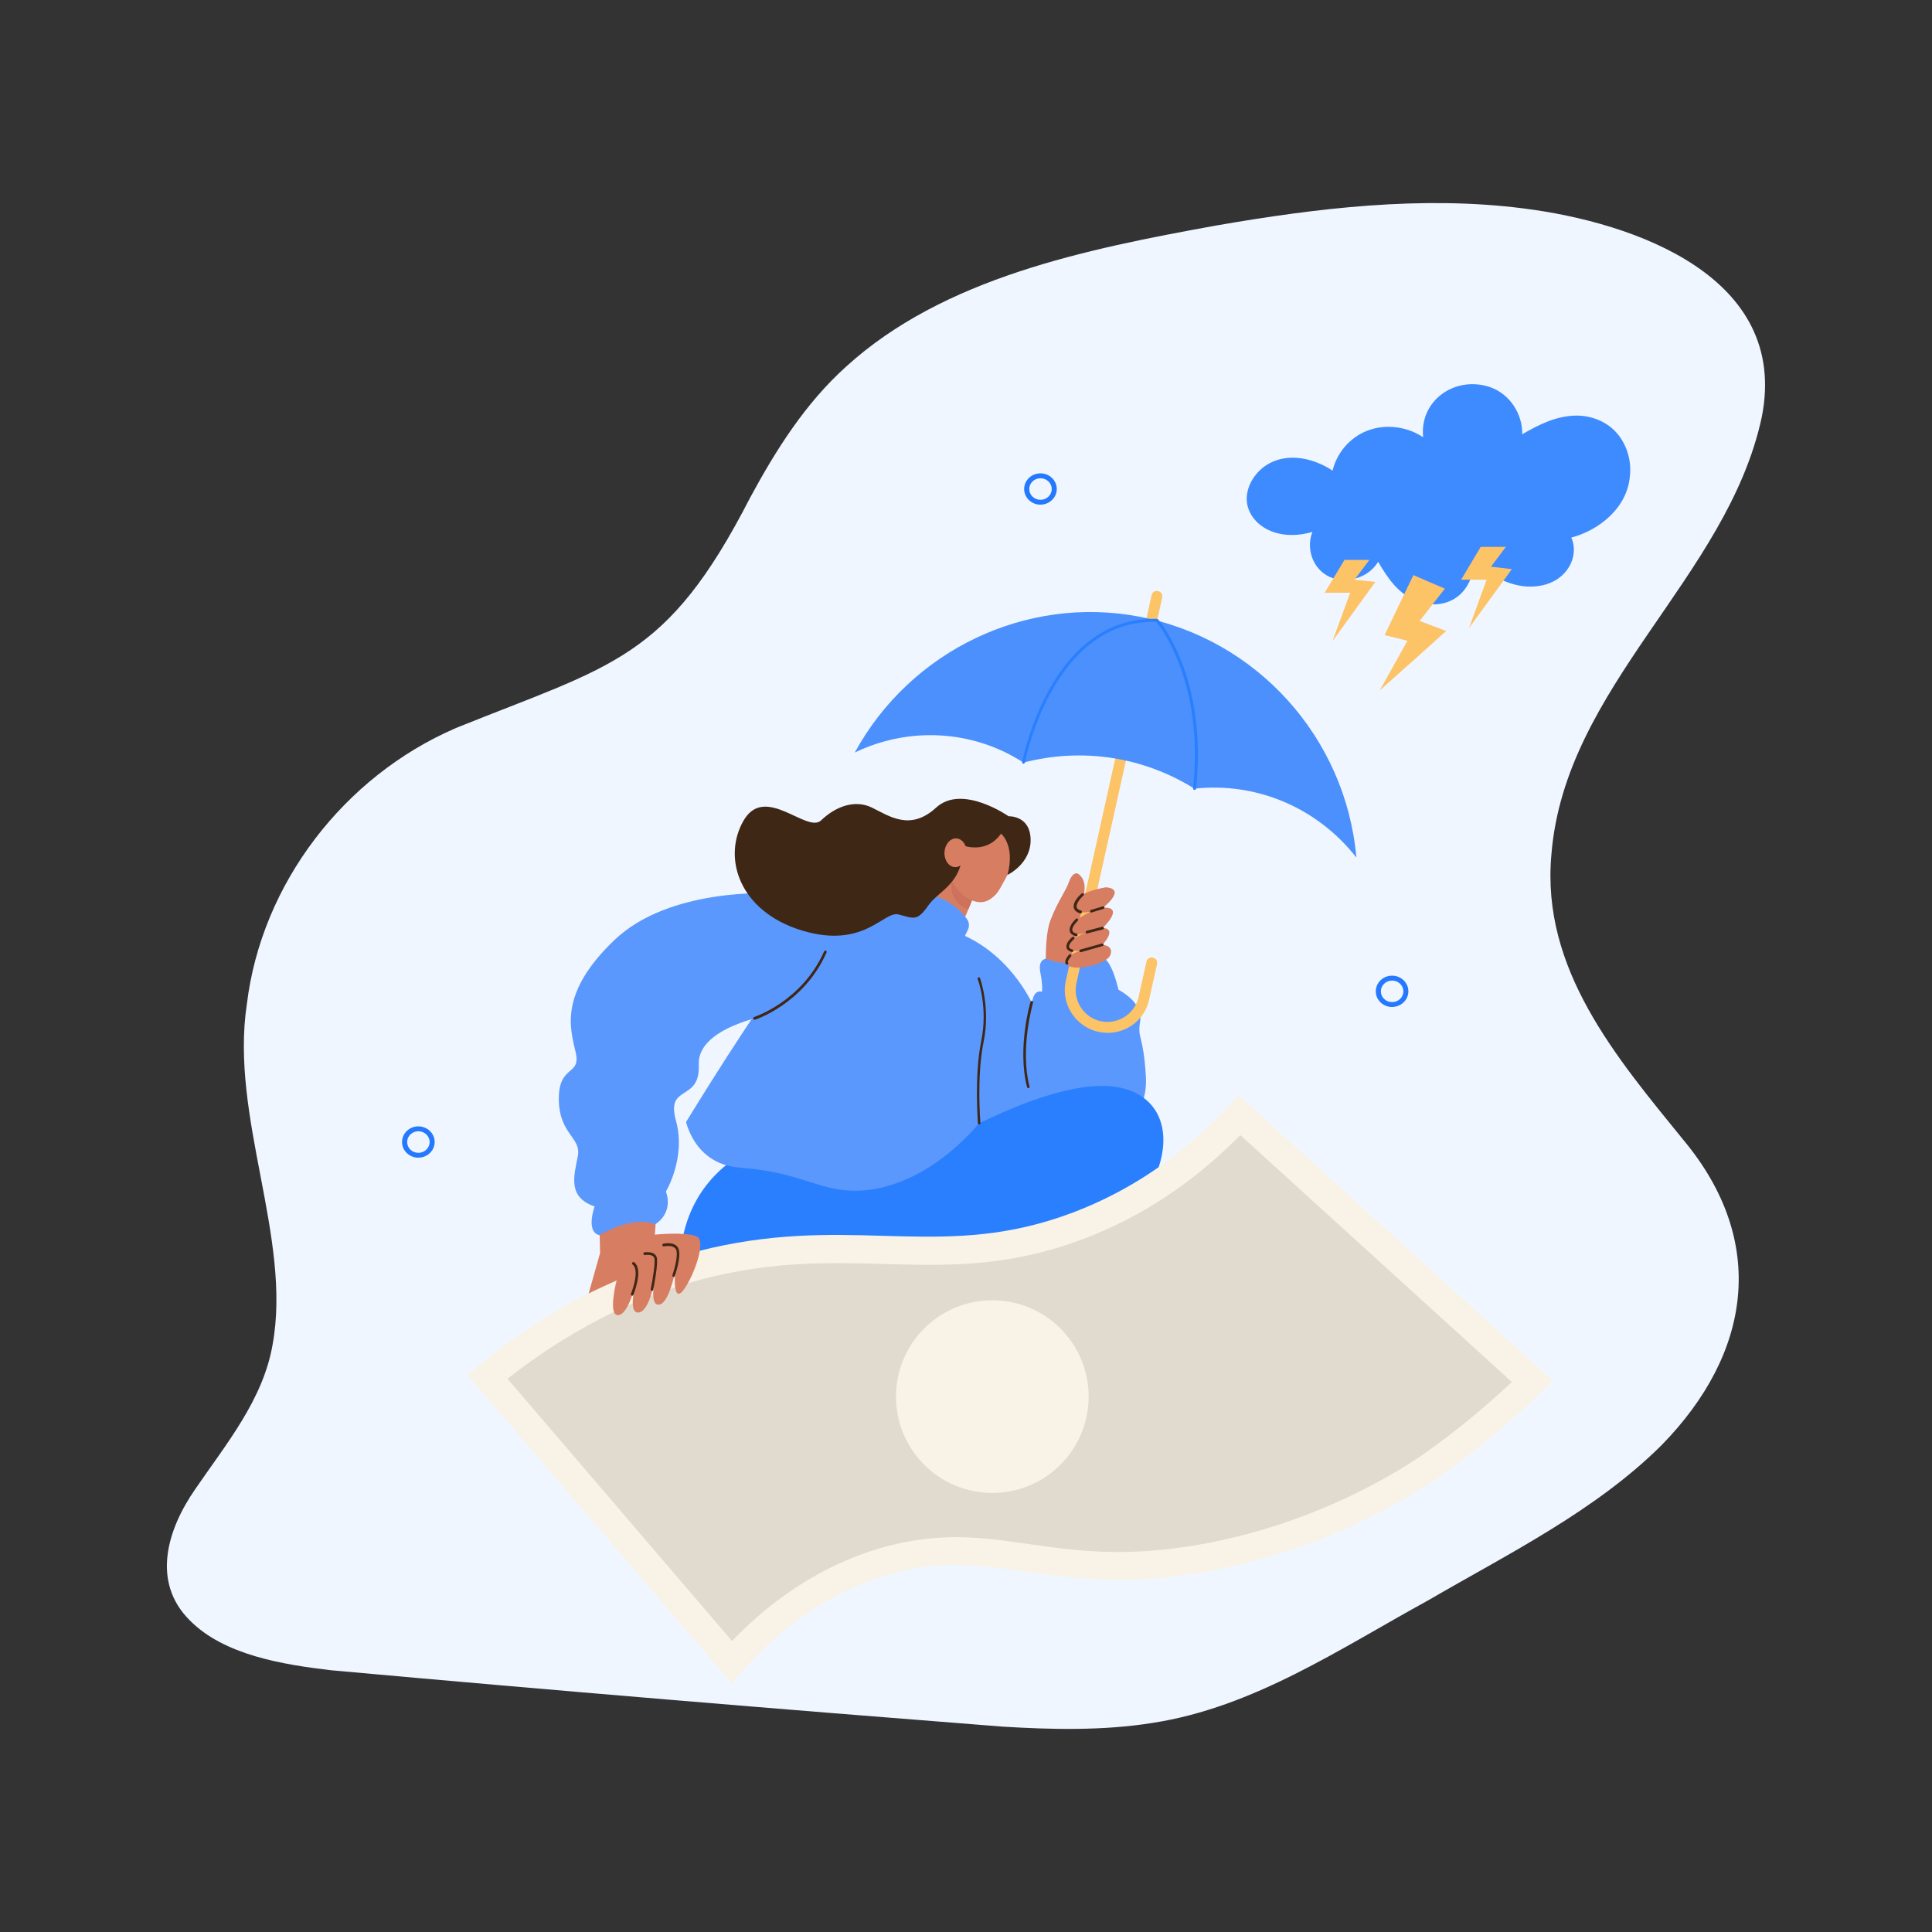<?xml version="1.0" encoding="UTF-8"?>
<svg id="image" xmlns="http://www.w3.org/2000/svg" viewBox="0 0 500 500">
  <rect x="0" y="0" width="500" height="500" fill="#333333" stroke="none"/>
  <defs>
    <style>
      .cls-1 {
        fill: #fdc367;
      }

      .cls-2 {
        fill: #e0dbce;
      }

      .cls-3 {
        fill: #2479ff;
      }

      .cls-4 {
        fill: #f0f6ff;
      }

      .cls-5 {
        fill: #4c90fd;
      }

      .cls-6 {
        fill: #3f2716;
      }

      .cls-7 {
        fill: #f6f9ff;
      }

      .cls-8 {
        fill: #3d8bfe;
      }

      .cls-9 {
        fill: #5b98fd;
      }

      .cls-10 {
        fill: #f8f3e6;
      }

      .cls-11 {
        fill: #d77d62;
      }

      .cls-12 {
        fill: #2a7ffe;
      }

      .cls-13 {
        fill: #ce725d;
      }
    </style>
  </defs>
  <path class="cls-4" d="M117.87,188.47c-28.78,12.44-50.2,40.17-53.98,71.38-4.45,29.14,11.7,60.47,6.66,88.12-2.45,14.23-12.01,25.71-19.94,37.3-7.31,10.45-11.53,24.13-1.47,34.1,8.85,8.95,23.95,11.4,36.43,12.88,57.95,5.25,115.88,10.07,173.88,14.6,12.91.78,26.06,1.08,38.82-.96,26.14-4.01,48.49-19.2,71.25-31.67,20.84-12.12,43.43-23.21,60.55-40.27,23.14-23.68,27.51-52.59,5.65-78.86-17.47-21.5-36.86-44.25-34.23-73.81,3.42-43.75,45.58-71.76,54.46-113.37,7.17-36.18-32.74-50.33-61.75-53.98-26.37-3.35-53.38-.08-79.5,4.44-33.6,6.11-70.51,13.52-95.77,36.55-10.51,9.46-18.15,21.56-24.82,33.92-21.53,41.93-35.46,43.16-76.09,59.56l-.15.07Z" />
  <path class="cls-3" d="M360.28,260.61c-1.13,0-2.19-.42-2.99-1.19s-1.24-1.78-1.24-2.87c0-2.24,1.9-4.05,4.22-4.05s4.22,1.82,4.22,4.05-1.9,4.05-4.22,4.05h0ZM360.28,253.77c-1.6,0-2.91,1.25-2.91,2.79,0,.75.31,1.45.85,1.97s1.28.82,2.06.82c1.6,0,2.91-1.25,2.91-2.79s-1.31-2.79-2.91-2.79Z" />
  <path class="cls-9" d="M247.96,241.52s17.34,5.13,23.45,29.63c-.21-7.65-.42-15.38-.63-23.03,4.28-.56,8.64-1.12,12.92-1.69,4.7,8.29,9.69,20.43,9.62,35.25,0,8.78,0,24.43-9.76,29.7-8.07,4.35-18.26-.91-20.71-2.18-16.08-8.36-18.96-28.51-19.45-32.09-.84-6.11-.35-11.37,0-15.31.91-8.57,2.88-15.52,4.56-20.29h0Z" />
  <path class="cls-11" d="M271.06,257.6s-1.33-13.83.77-19.38c2.11-5.48,3.93-7.3,5.06-10.6.21-.49.84-1.54,1.61-1.61.77,0,1.33.91,1.54,1.19,1.26,2.04.35,4.07.28,6.88-.14,4.42,2.04,4.42,1.69,7.79-.56,4.7-5.41,8.78-5.41,8.78l-5.55,6.95Z" />
  <path class="cls-9" d="M270.78,248.12s-2.25,0-1.54,3.58c.7,3.58.42,4.99.42,4.99,0,0-3.02-1.4-2.67,5.9.28,7.3,2.53,18.33,2.53,18.33l18.89,12.08s8.85-3.23,8.14-14.53-2.25-9.34-1.47-14.25-5.62-8.07-5.62-8.07c0,0-1.83-8.43-4.49-8.36s-8,2.95-14.18.35h0Z" />
  <path class="cls-1" d="M286.65,267.29c-7.09,0-12.36-6.6-10.81-13.48l22.19-99.77c.14-.77.91-1.26,1.69-1.05.77.14,1.26.91,1.05,1.69l-22.19,99.77c-.98,4.42,1.83,8.85,6.25,9.83,4.42.98,8.85-1.83,9.83-6.25l2.04-9.13c.14-.77.91-1.26,1.69-1.05.77.14,1.26.91,1.05,1.69l-2.04,9.13c-1.12,5.27-5.76,8.64-10.74,8.64Z" />
  <path class="cls-5" d="M221.21,194.76c13.62-6.6,30.19-6.11,43.67,2.6,15.38-4,31.17-1.4,44.23,6.74,16.5-1.76,32.02,5.2,41.92,17.83-2.74-31.1-25.91-56.66-56.24-62.35-29.21-5.55-59.12,8.71-73.58,35.18h0Z" />
  <path class="cls-11" d="M238.42,235.76c.07.35.49,3.44,3.3,5.2,2.88,1.83,5.9.7,6.25.63,1.9-4.42,3.72-8.92,5.62-13.34l-5.83-3.58-9.34,11.09Z" />
  <path class="cls-13" d="M246.49,226.77c.28-.56.56-1.05.84-1.61l5.97,3.65c-.91,2.18-1.83,4.28-2.67,6.46-.7-.21-1.9-.63-2.88-1.76-2.46-2.67-1.33-6.46-1.26-6.74h0Z" />
  <circle class="cls-11" cx="254.42" cy="220.95" r="8.07" />
  <path class="cls-11" d="M261.8,224.32c-.7,1.4-1.33,2.6-1.83,3.51-1.4,2.67-1.9,3.37-2.6,4-.49.42-1.4,1.26-2.6,1.54-2.95.7-6.25-1.83-7.79-4.28-1.69-2.67-1.54-5.48-1.4-6.6,0,0,.07-.7,1.54-4.99,8.78,4.14,5.41,2.53,14.67,6.81h0Z" />
  <path class="cls-12" d="M227.74,305.48s43.04-29.35,63.26-23.73c20.22,5.62,11.87,41.07-41.92,61.51s-67.62,10.6-67.62,10.6c0,0-17.9-37.63,10.46-55.19l35.81,6.81Z" />
  <path class="cls-7" d="M238.42,235.76c-12.92-2.53-23.66-2.88-31.24-2.67-15.94.42-38.9,1.05-48.17,15.73-1.47,2.39-2.32,4.49-3.02,7.02-5.97,20.29-2.81,45.29.84,63.12,3.79-.14,7.58-.35,11.37-.49,3.72-17.83,7.44-35.67,11.16-53.5,23.52-1.54,44.59-11.16,59.05-29.21Z" />
  <path class="cls-9" d="M238.42,235.76c-15.66.42-24.64,5.9-29.21,9.41-3.51,2.67-6.32,5.83-16.85,21.84-6.25,9.48-11.23,17.55-14.82,23.38.7,2.46,2.32,6.46,6.11,9.13,3.37,2.39,6.95,2.6,8.57,2.74,16.15,1.26,20.15,6.6,31.17,5.83,3.93-.28,16.64-1.97,30.05-17.41-4.35-13.48-5.48-28.09-2.95-42.55-.07-.84-.98-8-6.88-11.09-1.9-.98-3.79-1.26-5.2-1.26h0Z" />
  <path class="cls-10" d="M120.95,355.83c25.77-21.84,49.29-30.12,66.42-33.56,35.67-7.16,57.57,3.79,90.01-8.36,20.57-7.72,34.54-20.64,43.18-30.47,27.1,24.64,54.2,49.29,81.24,73.86,0,0-11.16,11.94-28.23,24.15-7.44,5.34-30.96,20.36-63.89,25.7-40.58,6.53-54.06-8.71-83.13,1.47-18.4,6.46-30.33,18.68-37.14,27.1-22.82-26.61-45.64-53.22-68.46-79.9h0Z" />
  <path class="cls-9" d="M234.06,237.31c1.9-1.69,3.79-3.37,5.69-5.06.49-.42,1.19-.63,1.83-.42,3.44.91,6.46,2.95,8.64,5.97.63.84.7,1.9.28,2.81-.98,2.04-1.97,4.14-2.95,6.18-4.49-3.16-8.99-6.32-13.48-9.48h0Z" />
  <path class="cls-2" d="M131.34,356.81c18.12-14.18,37.42-23.38,57.5-27.38,34.47-6.95,57.08,4.07,91.14-8.64,15.24-5.69,29-14.82,41-27.03l70.28,63.89c-4.7,4.42-12.36,11.23-21.84,17.97-6.18,4.42-28.93,19.24-60.87,24.43-26.96,4.35-41.07-1.47-58.14-2.18-23.45-.98-45.08,10.18-60.95,26.82l-58.14-67.9Z" />
  <circle class="cls-10" cx="256.81" cy="361.44" r="24.93" />
  <path class="cls-11" d="M154.93,308.5s6.81-2.88,15.38,0l-.84,11.02s7.72-.77,10.74.42c3.02,1.19-1.33,11.87-3.72,14.39-2.46,2.53-1.76-5.34-1.76-5.34,0,0-1.54,8.29-4.14,8.64-2.6.42-1.12-6.67-1.12-6.67,0,0-1.26,8.29-4.14,8.71s-.91-7.16-.91-7.16c0,0-1.83,7.79-4.49,7.86-2.67,0-.35-8.99-.35-8.99,0,0-5.34,2.39-7.23,3.37l2.95-10.46-.35-15.8Z" />
  <path class="cls-9" d="M199.87,231.2s-26.54-1.61-40.86,12.08c-14.32,13.69-11.51,22.75-10.04,29,1.54,6.25-4.42,3.09-4.35,12.22s5.9,9.83,4.91,14.74c-.91,4.91-2.81,10.53,4.35,12.99,0,0-2.39,6.6,1.26,7.44,0,0,8.5-5.27,14.39-2.81,0,0,4.84-2.67,2.81-8.5,0,0,5.27-8.71,2.6-18.33s6.32-4.7,5.9-14.46c-.49-9.76,18.33-12.92,18.33-12.92,0,0,20.57-16.85,18.47-25s-17.76-6.46-17.76-6.46h0Z" />
  <path class="cls-6" d="M249.16,218.77s6.04,2.46,9.9-3.02c0,0,3.72,2.95,1.69,10.67,0,0,6.11-2.88,5.97-9.2-.14-6.25-5.69-5.97-5.69-5.97,0,0-12.01-8.43-18.75-2.25-6.74,6.18-12.15,2.18-16.64,0-4.49-2.18-9.48-.21-13.13,3.3-3.65,3.51-14.53-9.55-20.08.07-5.55,9.62-1.12,23.52,15.1,28.44,16.22,4.91,21.13-5.2,25.07-4.14,3.93,1.05,4.77,1.76,7.58-2.25,2.74-4,9.34-5.76,8.99-15.66Z" />
  <ellipse class="cls-11" cx="247.31" cy="220.69" rx="3.72" ry="2.88" transform="translate(14.06 456.2) rotate(-87.02)" />
  <path class="cls-11" d="M286.09,229.65s-8,1.26-8.14,4.42,4.56,1.76,4.56,1.76c0,0-5.62,2.46-5.34,4.77s4.21.63,4.21.63c0,0-4.56,1.61-4.99,3.44s3.37,1.4,3.37,1.4c0,0-3.86.7-3.58,3.23.35,2.46,10.18.49,11.16-2.11.98-2.6-2.04-2.67-2.04-2.67,0,0,4-4.21.07-4.35,0,0,5.9-5.55.14-5.27-.07,0,6.32-4.91.56-5.27h0Z" />
  <path class="cls-6" d="M253.44,291.02c-.21,0-.35-.14-.35-.35,0-.14-.98-12.29.84-21.2,1.83-8.78-.84-16.01-.91-16.08-.07-.21,0-.35.21-.42s.35,0,.42.21c0,.07,2.74,7.51.91,16.43-1.83,8.85-.84,20.92-.84,20.99.14.21-.07.42-.28.42h0Z" />
  <path class="cls-6" d="M195.16,263.21c.14-.07,12.36-4,18.12-16.99.21-.42.84-.14.63.28-5.9,13.34-18.4,17.34-18.54,17.41-.42.07-.63-.56-.21-.7Z" />
  <path class="cls-6" d="M282.44,236.18c-.42,0-.49-.56-.07-.7l3.02-.91c.21-.07.35.07.42.21.07.21-.07.35-.21.42-3.3.98-3.09.98-3.16.98Z" />
  <path class="cls-6" d="M281.32,241.59c-.42,0-.49-.56-.07-.7l4-1.05c.21-.07.35.07.42.28s-.07.35-.28.42c-4,.98-4,1.05-4.07,1.05h0Z" />
  <path class="cls-6" d="M279.7,246.43c-.42,0-.49-.56-.07-.7l5.55-1.54c.21-.07.35.07.42.21.07.21-.07.35-.21.42-5.97,1.69-5.62,1.61-5.69,1.61h0Z" />
  <path class="cls-6" d="M279.56,236.39c-2.74-.84-1.83-3.23.35-5.13.14-.14.35-.14.49,0s.14.35,0,.49c-.56.49-1.97,2.04-1.76,3.02.07.42.49.7,1.19.91.35.14.14.84-.28.7h0Z" />
  <path class="cls-6" d="M278.44,242.29c-2.46-.63-1.83-2.74,0-4.49.14-.14.35-.14.49,0s.14.35,0,.49c-.42.42-1.61,1.69-1.4,2.53.07.35.42.63,1.05.77.49.14.35.84-.14.7h0Z" />
  <path class="cls-6" d="M277.31,246.36c-2.11-.63-1.47-2.46.21-3.86.14-.14.35-.07.49.07s.07.35-.07.49c-.56.49-1.4,1.4-1.26,2.04.07.28.35.49.84.63.49.07.28.77-.21.63h0Z" />
  <path class="cls-6" d="M276.12,249.66c-.49,0-.84-1.12.56-2.6.14-.14.35-.14.49,0s.14.35,0,.49c-.49.56-.98,1.33-.77,1.54.21.28,0,.56-.28.56Z" />
  <path class="cls-6" d="M266.15,281.61c-.14,0-.28-.07-.35-.28-2.6-10.11.84-21.98.91-22.05.07-.21.28-.28.42-.21.21.07.28.28.21.42,0,.14-3.44,11.8-.91,21.7.07.21-.07.42-.28.42h0Z" />
  <path class="cls-6" d="M174.38,330.48c-.21,0-.42-.21-.35-.49,0-.07,1.47-4.21,1.05-6.25-.07-.42-.28-.7-.63-.91-.91-.63-2.53-.28-2.6-.28-.21.07-.35-.07-.42-.28s.07-.35.28-.42c.07,0,1.9-.42,3.09.35.49.28.77.77.91,1.33.49,2.25-.98,6.39-1.05,6.6s-.14.35-.28.35Z" />
  <path class="cls-6" d="M168.76,334.06c-.21,0-.42-.21-.35-.42.56-2.74,1.26-7.16.91-8.07-.35-1.12-2.39-.77-2.39-.77-.21,0-.35-.07-.42-.28s.07-.35.28-.42c.14,0,2.6-.42,3.16,1.26.49,1.47-.77,7.72-.91,8.5,0,.14-.14.21-.28.21h0Z" />
  <path class="cls-6" d="M163.29,334.83c.7-1.69,2.11-6.25.42-7.58-.14-.14-.21-.35-.07-.49s.35-.21.49-.07c2.46,1.9-.14,8.14-.21,8.43-.14.42-.77.14-.63-.28Z" />
  <path class="cls-8" d="M418.86,112.61c-2.6-3.37-6.74-5.06-10.95-5.06-5.13.07-9.62,2.32-13.97,4.84.14-5.27-3.23-10.46-8.36-12.22-9.06-3.02-18.26,3.51-17.27,12.99-4.21-2.81-9.76-3.51-14.46-1.69-4.56,1.76-7.86,5.76-8.99,10.32-5.41-3.58-12.85-4.99-18.19-.63-2.46,2.04-4.21,5.2-4,8.5.42,5.69,7.23,10.81,16.99,8-1.33,3.3-.56,7.3,1.9,9.83,4.07,4.28,12.01,3.09,15.1-2.11,2.46,4.28,5.34,8.43,10.11,10.25,4.77,1.76,10.04.56,12.78-3.79,1.19-1.9,1.83-4,2.25-6.18,4.84,3.93,10.6,7.09,16.99,5.9,7.02-1.33,9.97-7.79,7.86-12.43,7.44-1.97,14.6-7.93,15.17-16.01.42-3.79-.7-7.58-2.95-10.53h0Z" />
  <path class="cls-1" d="M365.78,148.84c-2.46,5.2-4.99,10.32-7.44,15.52l5.9,1.47c-2.39,4.28-4.77,8.57-7.16,12.85,5.76-5.13,11.51-10.25,17.2-15.38-2.32-.84-4.56-1.76-6.88-2.6,2.18-2.81,4.35-5.55,6.53-8.36-2.74-1.19-5.48-2.32-8.14-3.51h0Z" />
  <path class="cls-1" d="M383.2,141.53l-5.06,8.5h6.6l-4.56,12.5,11.09-15.24-5.41-.63,3.86-5.13h-6.53Z" />
  <path class="cls-1" d="M347.95,144.9l-5.13,8.5h6.6l-4.56,12.5,11.09-15.31-5.41-.56,3.86-5.13h-6.46Z" />
  <path class="cls-12" d="M309.12,204.45c-.21,0-.35-.21-.35-.42,2.88-27.24-8.36-41.71-9.55-43.11h-.63c-26.33,0-33.28,36.09-33.35,36.44-.07.21-.21.28-.42.28s-.35-.21-.28-.42c.07-.35,7.09-37.07,34.05-37.07.84,0,.98,0,1.12.14s12.92,14.89,9.83,43.81c-.07.21-.21.35-.42.35h0Z" />
  <path class="cls-3" d="M269.28,130.61c-1.13,0-2.19-.42-2.99-1.19s-1.24-1.78-1.24-2.87c0-2.24,1.9-4.05,4.22-4.05s4.22,1.82,4.22,4.05-1.9,4.05-4.22,4.05h0ZM269.28,123.77c-1.6,0-2.91,1.25-2.91,2.79,0,.75.31,1.45.85,1.97s1.28.82,2.06.82c1.6,0,2.91-1.25,2.91-2.79s-1.31-2.79-2.91-2.79Z" />
  <path class="cls-3" d="M108.28,299.61c-1.13,0-2.19-.42-2.99-1.19s-1.24-1.78-1.24-2.87c0-2.24,1.9-4.05,4.22-4.05s4.22,1.82,4.22,4.05-1.9,4.05-4.22,4.05h0ZM108.28,292.77c-1.6,0-2.91,1.25-2.91,2.79,0,.75.31,1.45.85,1.97s1.28.82,2.06.82c1.6,0,2.91-1.25,2.91-2.79s-1.31-2.79-2.91-2.79Z" />
</svg>